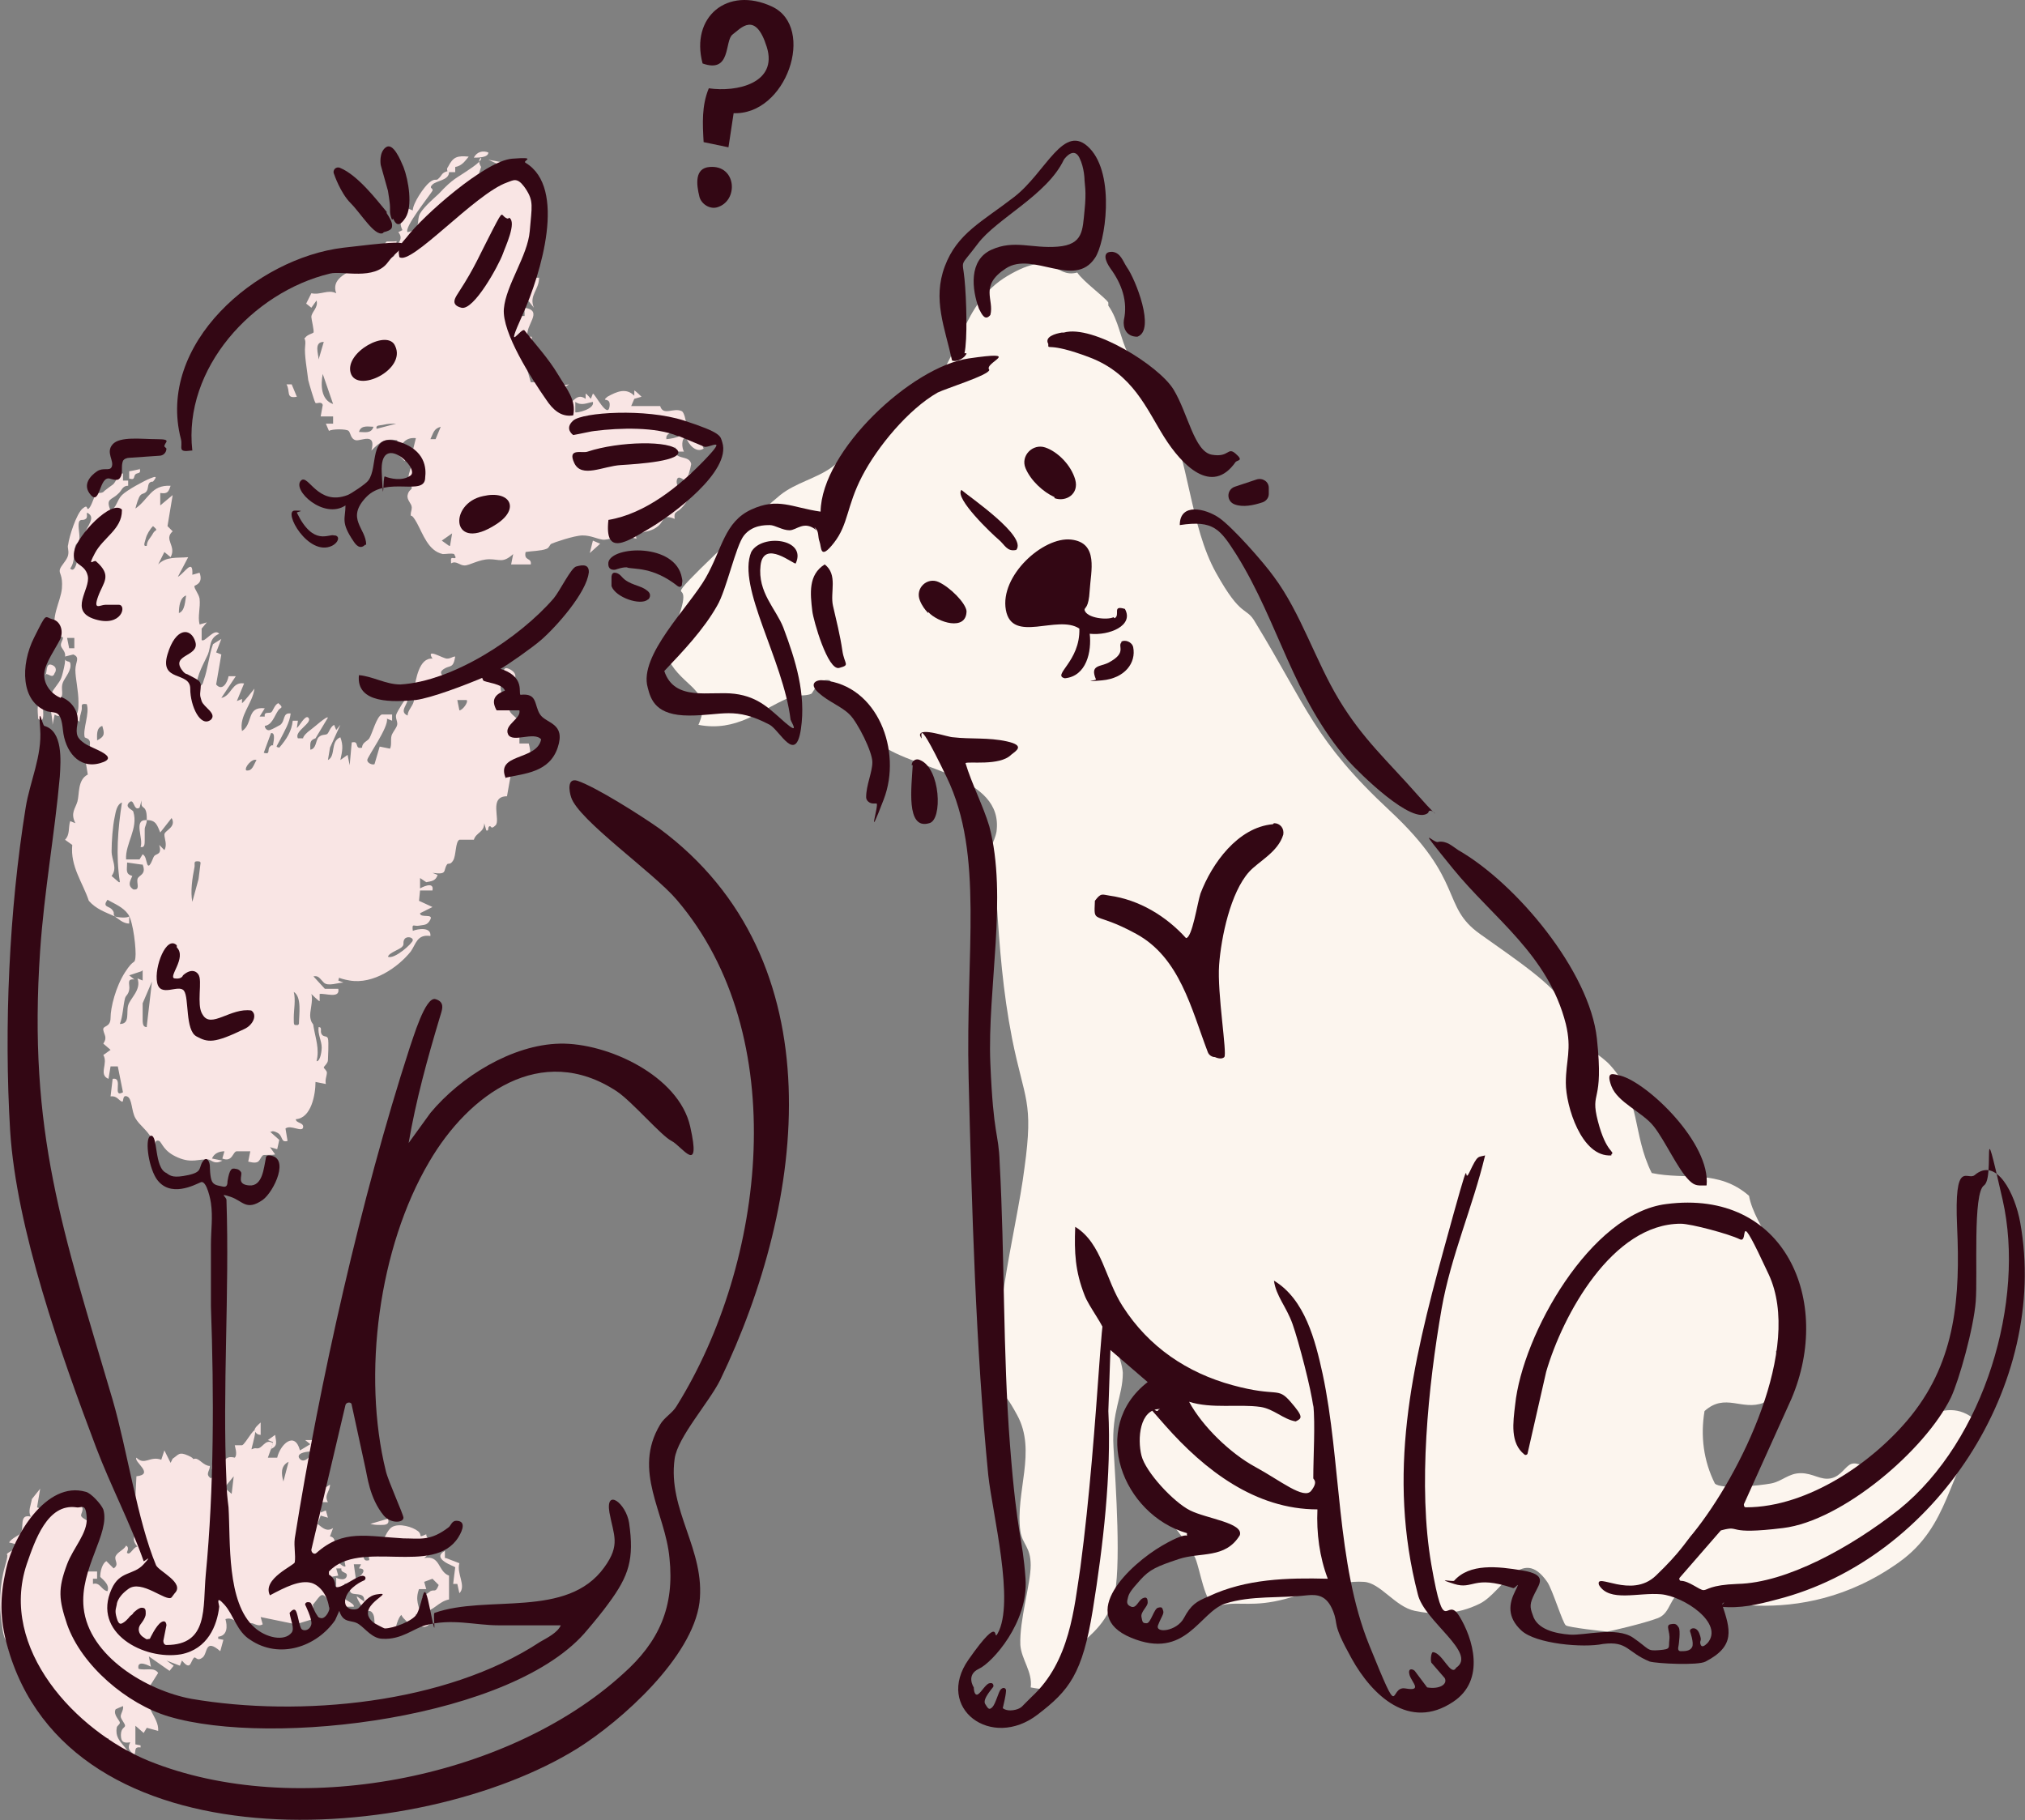 <svg width="4676" height="4203" viewBox="0 0 4676 4203" fill="none" xmlns="http://www.w3.org/2000/svg">
<rect x="0" y="0" width="4676" height="4203" fill="#808080" stroke="none"/>
<g clip-path="url(#clip0_1029_284)">
<path d="M2559.27 705.852C2583.17 739.314 2587.95 784.726 2604.68 815.797C2630.97 863.6 2671.6 904.232 2690.72 947.254C2745.7 1061.98 2748.09 1214.95 2807.84 1322.5C2867.59 1430.06 2877.15 1398.98 2898.66 1437.23C3018.17 1633.22 3034.9 1709.7 3209.38 1872.23C3383.86 2034.75 3326.49 2092.12 3417.32 2156.65C3508.14 2221.18 3587.02 2273.77 3615.7 2323.96C3644.38 2374.15 3627.65 2376.54 3644.38 2398.05C3661.11 2419.56 3696.96 2436.29 3718.47 2460.19C3790.18 2539.07 3768.66 2617.94 3814.08 2708.77C3892.95 2725.5 3967.04 2699.21 4038.75 2761.35C4050.7 2830.66 4139.13 2931.05 4151.08 2990.8C4163.03 3050.55 4143.91 3019.48 4143.91 3033.82C4148.69 3103.14 4174.98 3079.23 4100.89 3119.87C4108.06 3167.67 4105.67 3201.13 4072.21 3239.37C4022.02 3258.49 3983.77 3215.47 3935.97 3258.49C3926.41 3315.86 3933.58 3373.22 3959.87 3425.8C3974.21 3440.14 4062.65 3430.58 4088.94 3425.8C4115.23 3421.02 4129.57 3401.9 4158.25 3401.9C4186.93 3401.9 4203.66 3418.63 4227.57 3413.85C4251.47 3409.07 4261.03 3385.17 4275.37 3380.39C4289.71 3375.61 4306.44 3389.95 4318.39 3387.56C4330.34 3385.17 4339.9 3356.49 4354.24 3344.54C4418.77 3287.17 4502.43 3208.3 4576.52 3294.34C4497.65 3401.9 4502.43 3523.8 4385.31 3607.45C4268.2 3691.1 4151.08 3710.22 4057.87 3707.83C3964.65 3705.44 3916.85 3669.59 3885.78 3676.76C3854.71 3683.93 3859.49 3724.56 3828.42 3736.52C3797.34 3748.47 3716.08 3767.59 3711.3 3767.59C3706.52 3767.59 3620.48 3758.03 3615.7 3753.25C3608.53 3748.47 3584.63 3669.59 3572.67 3652.86C3512.92 3566.82 3469.9 3676.76 3417.32 3703.05C3364.73 3729.34 3312.15 3729.35 3266.74 3719.78C3221.33 3710.22 3187.87 3655.25 3149.62 3652.86C3085.09 3648.08 3006.22 3686.32 2941.69 3698.27C2877.15 3710.22 2850.86 3695.88 2807.84 3710.22C2781.55 3703.05 2771.99 3626.57 2760.04 3597.89C2719.4 3514.23 2614.24 3440.14 2609.46 3330.2L2664.43 3179.62C2652.48 3167.67 2592.73 3021.87 2573.61 3048.16C2561.66 3091.18 2590.34 3134.21 2592.73 3170.06C2592.73 3225.03 2566.44 3258.49 2571.22 3342.15C2576 3425.8 2590.34 3626.57 2571.22 3693.49C2552.1 3760.42 2497.12 3789.1 2485.17 3808.22C2454.1 3860.8 2494.73 3918.16 2380.01 3896.65C2384.79 3860.8 2358.5 3832.12 2356.11 3798.66C2353.72 3741.3 2380.01 3657.64 2380.01 3614.62C2380.01 3571.6 2360.89 3566.82 2356.11 3535.75C2344.16 3444.92 2394.35 3351.71 2348.94 3268.05C2303.52 3184.4 2322.65 3251.32 2315.48 3232.2C2277.23 3086.4 2346.55 2849.78 2365.67 2696.82C2387.18 2541.46 2365.67 2541.46 2336.99 2398.05C2315.48 2288.11 2308.3 2187.72 2301.13 2080.17C2293.96 1972.61 2274.84 2037.15 2277.23 2001.29C2279.62 1965.44 2296.35 1946.32 2301.13 1920.03C2317.87 1790.96 2114.71 1779.01 2033.44 1719.26C1952.18 1659.51 1954.57 1623.66 1916.33 1571.07C1890.04 1563.9 1878.08 1599.75 1873.3 1602.14C1856.57 1609.32 1837.45 1602.14 1820.72 1611.71C1753.8 1640.39 1701.22 1690.58 1612.78 1673.85C1646.24 1597.36 1586.49 1590.19 1550.64 1535.22C1514.79 1480.25 1555.42 1463.52 1572.15 1408.55C1588.88 1353.57 1562.59 1375.08 1576.93 1355.96C1600.83 1324.89 1765.75 1171.92 1801.6 1143.24C1837.45 1114.56 1885.26 1105 1921.11 1078.71C1956.96 1052.42 1988.03 992.666 2019.1 971.155C2050.17 949.644 2102.76 942.473 2138.61 906.622C2219.87 827.748 2217.48 701.072 2327.43 636.539C2437.37 572.006 2432.59 643.709 2487.56 629.369C2501.9 650.88 2552.1 686.732 2559.27 698.682V705.852Z" fill="#FCF5EE"/>
<path d="M298.345 2116.05V2132.78C284.004 2132.78 272.053 2120.83 264.883 2116.05C269.663 2118.44 293.564 2120.83 298.345 2116.05Z" fill="#F9E5E4"/>
<path d="M264.866 2116.03C243.355 2106.47 221.844 2099.3 205.113 2080.18C190.772 2037.15 162.091 2001.3 166.871 1951.11L150.14 1939.16C162.091 1927.21 157.311 1910.48 162.091 1896.14L174.041 1900.92C162.091 1877.02 174.042 1867.46 178.822 1850.72C183.602 1833.99 178.822 1800.53 202.723 1788.58L195.553 1745.56L207.503 1750.34V1719.27C209.893 1704.93 197.943 1704.93 195.553 1702.54C190.772 1683.42 207.503 1647.57 200.333 1626.05C183.602 1623.66 190.772 1630.83 188.382 1640.39C185.992 1649.96 183.602 1657.13 183.602 1666.69L171.651 1657.13C181.212 1647.57 181.212 1635.61 181.212 1621.27C181.212 1594.98 174.041 1566.3 174.041 1547.18C174.041 1528.06 185.992 1518.5 169.261 1511.33L150.14 1516.11C152.53 1504.16 140.58 1496.99 140.58 1489.82C140.58 1482.65 145.36 1477.87 145.36 1473.09C145.36 1468.31 135.8 1473.09 131.02 1463.53C114.289 1427.67 140.58 1389.43 142.97 1358.36C145.36 1327.29 135.8 1324.9 138.19 1315.34C140.58 1305.78 154.921 1293.83 157.311 1281.88C159.701 1269.93 154.921 1265.15 157.311 1257.98C159.701 1238.86 176.432 1186.27 190.772 1174.32C205.113 1162.37 197.943 1179.1 205.113 1174.32C212.283 1167.15 217.063 1145.64 221.844 1140.86C226.624 1136.08 236.184 1140.86 240.965 1133.69C252.915 1124.13 250.525 1126.52 260.086 1119.35C269.646 1112.18 269.646 1095.45 283.987 1093.06V1109.79H295.937V1121.74C281.597 1121.74 281.597 1133.69 272.036 1140.86C257.695 1155.2 243.355 1150.42 255.305 1179.1C269.646 1171.93 269.646 1155.2 281.596 1143.25C293.547 1131.3 334.179 1109.79 346.13 1105.01C358.08 1100.23 365.25 1097.84 353.3 1112.18C338.959 1112.18 343.74 1126.52 338.959 1133.69C334.179 1140.86 329.399 1138.47 324.619 1143.25C319.838 1148.03 315.058 1164.76 312.668 1174.32C343.739 1152.81 348.52 1119.35 393.932 1121.74C389.152 1136.08 386.762 1140.86 370.031 1138.47V1167.15L398.712 1143.25L386.762 1214.95L398.712 1226.91C377.201 1246.03 408.273 1260.37 393.932 1286.66L379.591 1274.71L365.25 1303.39C384.371 1284.27 408.273 1289.05 434.564 1286.66L410.663 1332.07C425.003 1324.9 446.514 1286.66 444.124 1327.29L460.855 1322.51C470.415 1348.8 448.904 1351.19 448.904 1353.58C448.904 1360.75 458.465 1370.31 460.855 1382.26C463.245 1403.77 456.075 1422.89 460.855 1442.02L477.586 1437.24L465.635 1451.58V1477.87C472.806 1485.04 494.317 1449.19 506.267 1463.53C482.366 1473.09 487.146 1494.6 479.976 1511.33C472.806 1528.06 453.685 1559.13 453.685 1585.42C465.635 1585.42 468.025 1580.64 470.416 1571.08C479.976 1544.79 482.366 1513.72 491.926 1487.43L511.047 1475.48L499.097 1506.55L511.047 1511.33L499.097 1580.64C513.438 1597.37 525.388 1575.86 527.778 1561.52H544.509L511.047 1611.71C534.949 1606.93 534.949 1573.47 563.63 1578.25L546.899 1618.88L558.85 1614.1V1623.66C561.24 1623.66 587.531 1590.2 587.531 1590.2C582.751 1626.05 551.679 1652.35 558.85 1688.2C585.141 1671.47 568.41 1630.83 611.432 1635.61L599.482 1654.74H611.432C609.042 1642.78 620.993 1647.57 625.773 1645.17C630.553 1642.78 632.943 1628.44 642.504 1623.66C656.844 1635.61 647.284 1633.22 642.504 1640.39C632.943 1654.74 628.163 1673.86 611.432 1676.25C611.432 1681.03 616.212 1688.2 623.383 1685.81C630.553 1683.42 642.504 1676.25 647.284 1673.86C659.234 1664.3 652.064 1645.18 671.185 1647.57C668.795 1669.08 656.844 1688.2 647.284 1707.32C637.723 1726.44 635.333 1724.05 644.894 1726.44C661.625 1707.32 673.575 1688.2 675.965 1664.3H687.916L685.526 1681.03C690.306 1678.64 704.646 1649.96 711.817 1657.13C723.767 1669.08 678.355 1688.2 687.916 1704.93H699.866C699.866 1700.15 709.427 1690.59 716.597 1685.81C723.768 1681.03 754.839 1652.35 757.229 1657.13L728.548 1704.93C714.207 1709.71 716.597 1716.88 716.597 1731.22C730.938 1728.83 728.548 1709.71 735.718 1702.54C742.888 1695.37 750.059 1697.76 754.839 1695.37C759.619 1692.98 762.009 1678.64 771.57 1673.86L776.35 1685.81L785.91 1673.86L762.009 1726.44L757.229 1755.12C776.35 1745.56 762.009 1712.1 785.91 1702.54C793.081 1721.66 790.691 1733.61 785.91 1755.12L802.641 1743.17L807.421 1767.07L812.202 1714.49C831.323 1709.71 816.982 1731.22 836.103 1726.44C836.103 1714.49 848.053 1712.1 852.834 1704.93C860.004 1692.98 869.564 1654.74 881.515 1649.96H905.416C905.416 1647.57 905.416 1664.3 905.416 1664.3L893.465 1659.52C898.246 1678.64 848.054 1747.95 848.054 1755.12C848.054 1762.29 860.004 1767.07 864.784 1764.68L876.735 1724.05L900.636 1728.83C905.416 1719.27 900.636 1704.93 905.416 1695.37C910.196 1685.81 917.367 1678.64 917.367 1671.47C917.367 1664.3 912.586 1657.13 914.976 1649.96C917.366 1642.79 938.878 1606.93 941.268 1611.71C943.658 1626.05 919.757 1642.78 941.268 1652.35C941.268 1640.39 953.218 1630.83 955.609 1618.88C957.999 1606.93 955.609 1602.15 955.609 1594.98C960.389 1568.69 967.559 1518.5 998.63 1520.89C981.899 1494.6 1022.53 1520.89 1032.09 1520.89C1041.65 1520.89 1044.04 1516.11 1051.21 1516.11C1046.43 1544.79 1039.26 1535.23 1024.92 1544.79C1010.58 1554.35 1024.92 1559.13 1020.14 1561.52C1015.36 1563.91 998.631 1561.52 991.46 1578.25C984.29 1594.98 1010.58 1580.64 1010.58 1592.59V1580.64C1012.97 1580.64 1029.7 1592.59 1029.7 1592.59L1024.92 1571.08C1036.87 1571.08 1041.65 1551.96 1044.04 1551.96C1051.21 1551.96 1065.55 1559.13 1077.5 1559.13C1094.23 1559.13 1099.02 1540.01 1122.92 1551.96C1146.82 1563.91 1122.92 1566.3 1137.26 1559.13V1568.69C1144.43 1563.91 1156.38 1563.91 1161.16 1561.52C1165.94 1559.13 1156.38 1532.84 1180.28 1547.18C1204.18 1561.52 1177.89 1587.81 1170.72 1561.52C1158.77 1571.08 1153.99 1575.86 1156.38 1592.59C1158.77 1609.32 1170.72 1604.54 1175.5 1609.32C1180.28 1614.1 1194.62 1635.61 1175.5 1633.22C1173.11 1652.35 1204.18 1657.13 1208.96 1685.81H1199.4C1199.4 1688.2 1199.4 1716.88 1199.4 1716.88H1220.91C1225.69 1733.61 1228.08 1755.12 1211.35 1769.46L1185.06 1757.51L1170.72 1838.77C1127.7 1838.77 1156.38 1893.75 1144.43 1905.7C1132.48 1917.65 1134.87 1905.7 1130.09 1908.09C1125.31 1910.48 1130.09 1920.04 1122.92 1917.65L1118.14 1900.92C1118.14 1922.43 1099.02 1922.43 1094.23 1939.16H1060.77C1051.21 1943.94 1053.6 1975.01 1046.43 1986.96C1039.26 1998.91 1034.48 1991.74 1032.09 1996.52C1022.53 2010.86 1034.48 2020.42 998.63 2015.64L1010.58 2020.42C1005.8 2034.76 996.24 2034.76 984.29 2037.15L969.949 2027.59V2051.49C969.949 2051.49 1003.41 2032.37 998.63 2056.27H969.949L967.559 2080.18L998.63 2094.52L969.949 2108.86C969.949 2120.81 1001.02 2108.86 993.85 2123.2C986.68 2137.54 979.51 2135.15 967.559 2137.54C955.609 2139.93 950.828 2130.37 953.218 2149.49C965.169 2144.71 996.24 2139.93 993.85 2161.44C962.779 2156.66 960.389 2180.56 948.438 2197.29C919.757 2233.14 862.394 2273.77 807.421 2264.21C752.449 2254.65 790.691 2242.7 781.13 2264.21L793.081 2268.99C781.13 2268.99 757.229 2278.55 747.668 2268.99C738.108 2259.43 735.718 2252.26 723.767 2254.65L750.059 2283.34H781.13C785.911 2307.24 750.059 2292.9 738.108 2295.29V2312.02C735.718 2312.02 718.987 2295.29 718.987 2295.29C723.767 2312.02 714.207 2335.92 716.597 2350.26C718.987 2364.6 723.767 2362.21 723.767 2369.38C728.548 2398.06 738.108 2421.96 730.938 2450.64C740.498 2450.64 742.888 2424.35 742.888 2419.57C742.888 2402.84 733.328 2388.5 735.718 2371.77C745.278 2371.77 738.108 2381.33 742.888 2388.5C747.669 2395.67 754.839 2390.89 757.229 2398.06C759.619 2405.23 757.229 2445.86 757.229 2448.25C757.229 2455.42 747.668 2462.59 747.668 2464.98C747.668 2467.37 754.839 2472.15 754.839 2476.93C754.839 2484.1 750.059 2493.67 752.449 2503.23L728.548 2498.45C728.548 2527.13 718.987 2582.1 683.135 2584.49C683.135 2594.05 702.256 2591.66 699.866 2603.61C697.476 2615.56 671.185 2596.44 659.234 2606L664.015 2634.68C647.284 2639.46 654.454 2622.73 640.113 2615.56C625.773 2608.39 628.163 2615.56 623.383 2613.17L644.894 2632.29L640.113 2653.8L623.383 2649.02L635.333 2665.75C628.163 2668.14 609.042 2665.75 606.652 2668.14C597.092 2677.7 601.872 2689.65 573.191 2682.48L577.971 2658.58C568.41 2658.58 556.46 2658.58 546.899 2658.58C537.339 2658.58 537.339 2684.87 513.438 2675.31L518.218 2658.58C506.267 2658.58 494.317 2663.36 489.537 2675.31L513.438 2680.09C496.707 2689.65 489.536 2680.09 482.366 2677.7C458.465 2675.31 444.124 2687.26 410.663 2672.92C377.201 2658.58 374.811 2639.46 367.641 2634.68C353.3 2629.9 362.86 2649.02 353.3 2646.63C353.3 2641.85 353.3 2634.68 350.91 2629.9C338.959 2608.39 322.228 2598.83 312.668 2582.1C303.108 2565.37 305.498 2536.69 293.547 2531.91C281.596 2527.13 286.377 2546.25 281.596 2543.86C274.426 2541.47 269.646 2529.52 255.305 2531.91L260.086 2491.28C286.377 2486.49 257.695 2536.69 283.987 2522.35L272.036 2462.59H255.305L250.525 2491.28C226.624 2481.71 250.525 2455.42 238.575 2436.3L255.305 2424.35L238.575 2410.01C248.135 2395.67 240.965 2390.89 238.575 2378.94C236.185 2366.99 255.305 2374.16 255.305 2350.26C255.305 2326.36 267.256 2278.55 288.767 2245.09C310.278 2211.63 310.278 2228.36 312.668 2211.63C315.058 2194.9 307.888 2127.98 295.937 2111.25C283.987 2094.52 264.866 2087.35 248.135 2077.79C236.184 2094.52 250.525 2092.13 257.695 2099.3C264.866 2106.47 262.476 2111.25 262.476 2111.25L264.866 2116.03ZM205.113 1212.56C209.893 1203 214.673 1193.44 205.113 1186.27C195.552 1179.1 205.113 1193.44 197.943 1198.22C190.772 1203 188.382 1198.22 183.602 1203C178.822 1210.17 183.602 1229.3 183.602 1241.25C183.602 1253.2 176.431 1253.2 174.041 1260.37C169.261 1277.1 174.041 1296.22 162.091 1312.95C176.432 1327.29 181.212 1277.1 181.212 1272.32C188.382 1250.81 195.552 1229.3 205.113 1212.56ZM338.959 1260.37C338.959 1248.42 348.52 1241.25 353.3 1231.69C358.08 1222.13 367.641 1226.91 353.3 1214.95C346.13 1222.12 338.959 1234.08 336.569 1243.64C334.179 1253.2 329.399 1262.76 338.959 1260.37ZM413.053 1415.72C427.393 1410.94 427.394 1387.04 429.784 1375.09C415.443 1379.87 413.053 1401.38 413.053 1415.72ZM171.651 1473.09H154.921L159.701 1496.99H171.651V1473.09ZM1079.89 1616.49H1055.99L1060.77 1640.39C1067.94 1640.39 1082.28 1621.27 1077.5 1616.49H1079.89ZM224.234 1709.71C243.355 1700.15 240.965 1692.98 236.184 1676.25C221.844 1681.03 224.234 1697.76 224.234 1709.71ZM630.553 1719.27C630.553 1716.88 637.724 1690.59 625.773 1692.98L609.042 1738.39C625.773 1743.17 616.212 1731.22 623.383 1724.05C630.553 1716.88 630.553 1724.05 630.553 1721.66V1719.27ZM592.311 1755.12C582.751 1750.34 563.63 1771.85 568.41 1779.02C582.751 1781.41 585.141 1767.07 592.311 1755.12ZM338.959 1893.75C338.959 1884.19 338.959 1869.85 331.789 1865.07C324.619 1860.29 327.009 1855.5 327.009 1848.33L322.229 1865.07C307.888 1874.63 310.278 1841.16 298.328 1853.11C286.377 1865.07 307.888 1869.85 307.888 1874.63C319.838 1912.87 288.767 1948.72 291.157 1984.57H322.229L329.399 1972.62C336.569 1977.4 336.569 1984.57 338.959 1991.74C343.74 2013.25 353.3 1979.79 355.69 1977.4C360.47 1970.23 374.811 1975.01 367.641 1951.11L379.591 1963.06C386.762 1951.11 379.591 1936.77 379.591 1927.21C379.591 1917.65 408.273 1910.48 396.322 1888.97L370.031 1922.43C362.861 1905.7 360.47 1893.75 338.959 1893.75C338.959 1903.31 334.179 1908.09 334.179 1915.26C334.179 1922.43 334.179 1929.6 334.179 1939.16C334.179 1948.72 334.179 1958.28 324.619 1955.89C331.789 1936.77 307.888 1893.75 336.569 1893.75H338.959ZM276.816 2037.15C267.256 1975.01 272.036 1915.26 281.596 1853.11C269.646 1857.9 267.256 1874.63 264.866 1886.58C260.086 1908.09 257.695 1943.94 257.695 1965.45C257.695 1986.96 272.036 2003.69 257.695 2022.81L274.426 2037.15H276.816ZM327.009 1996.52L293.547 1991.74C293.547 2008.47 288.767 2018.03 305.498 2022.81C300.717 2034.76 293.547 2044.32 307.888 2053.88C324.619 2056.27 315.058 2039.54 317.448 2029.98C319.838 2020.42 338.959 2020.42 329.399 1996.52H327.009ZM460.855 1989.35C444.124 1986.96 451.294 1994.13 448.904 2003.69C444.124 2027.59 439.344 2058.66 444.124 2082.57L458.465 2029.98L463.245 1991.74L460.855 1989.35ZM895.856 2209.24C910.196 2216.41 953.218 2178.17 953.218 2171C953.218 2163.83 938.878 2161.44 934.097 2168.61C929.317 2175.78 934.097 2180.56 929.317 2185.34C924.537 2192.51 898.246 2199.68 895.856 2209.24ZM327.009 2242.7L298.328 2252.26L310.278 2261.82C291.157 2259.43 300.718 2273.77 298.328 2285.73C295.937 2297.68 291.157 2297.68 288.767 2304.85C283.987 2323.97 283.987 2345.48 276.816 2364.6C300.717 2364.6 291.157 2338.31 295.937 2321.58C300.718 2304.85 327.009 2285.73 317.448 2259.43L329.399 2264.21V2240.31L327.009 2242.7ZM338.959 2369.38L350.91 2266.6L329.399 2316.8C329.399 2328.75 329.399 2343.09 329.399 2355.04C329.399 2366.99 331.789 2371.77 338.959 2371.77V2369.38ZM690.306 2364.6C690.306 2343.09 697.476 2302.46 678.355 2290.51C683.136 2309.63 678.355 2331.14 678.355 2350.26C678.355 2369.38 678.355 2366.99 687.916 2366.99L690.306 2364.6Z" fill="#F9E5E4"/>
<path d="M1034.46 397.529C1034.46 397.529 1029.68 390.359 1034.46 385.579C1046.41 361.678 1055.97 359.288 1082.26 361.678C1072.7 373.628 1065.53 383.189 1051.19 385.579V397.529C1048.8 397.529 1041.63 397.529 1036.85 397.529C1036.85 416.65 1008.17 416.65 998.61 426.211C989.05 435.771 1001 433.381 998.61 440.552C991.44 452.502 931.687 526.596 941.247 536.156C974.709 528.986 960.368 509.865 969.929 493.134C979.489 476.403 1008.17 452.502 1012.95 447.722C1048.8 409.48 1051.19 414.26 1091.82 385.579C1132.46 356.898 1094.21 359.288 1110.95 385.579L1106.17 399.92H1194.6C1204.16 430.991 1211.33 435.771 1244.79 440.552C1235.23 457.282 1232.84 464.453 1240.01 483.574C1208.94 495.524 1242.4 500.304 1249.57 512.255C1256.74 524.205 1249.57 521.816 1249.57 526.596H1261.52C1261.52 528.986 1244.79 540.936 1244.79 540.936L1256.74 567.228L1240.01 562.447C1242.4 576.788 1237.62 583.958 1251.96 588.738L1244.79 607.859L1232.84 603.079V619.81L1244.79 622.2H1228.06C1228.06 624.59 1228.06 641.321 1228.06 641.321H1244.79C1244.79 670.002 1220.89 681.953 1232.84 710.634L1213.72 686.733C1196.99 698.684 1199.38 713.025 1194.6 729.755H1211.33C1211.33 732.145 1211.33 710.634 1211.33 710.634C1256.74 717.805 1211.33 751.266 1218.5 777.558H1228.06V787.118L1204.16 806.239L1225.67 882.722H1244.79C1244.79 880.332 1230.45 858.821 1230.45 858.821C1263.91 863.602 1278.25 897.063 1314.11 887.503L1285.42 906.624C1299.76 911.404 1302.15 918.574 1302.15 932.915C1323.67 937.695 1328.45 904.234 1352.35 920.964V909.014C1354.74 909.014 1364.3 920.964 1364.3 920.964L1369.08 909.014C1373.86 909.014 1402.54 966.376 1407.32 940.085C1412.1 913.794 1385.81 930.524 1402.54 916.184C1424.05 904.233 1445.56 894.673 1464.68 913.794V901.843C1467.07 901.843 1481.41 916.184 1481.41 916.184L1464.68 920.964L1457.51 937.695H1524.43C1531.61 961.596 1555.51 940.085 1574.63 949.646C1579.41 952.036 1584.19 971.157 1584.19 978.327C1572.24 978.327 1562.68 985.497 1550.73 985.497C1555.51 1004.62 1536.39 997.448 1538.78 1014.18C1560.29 1011.79 1586.58 1007.01 1584.19 980.717C1586.58 980.717 1593.75 985.497 1600.92 980.717L1624.82 1035.69C1608.09 1047.64 1588.97 1026.13 1584.19 1009.4C1572.24 1011.79 1574.63 1035.69 1579.41 1042.86H1562.68L1557.9 1030.91C1553.12 1066.76 1591.36 1047.64 1596.14 1071.54C1593.75 1085.88 1588.97 1095.44 1586.58 1112.17C1581.8 1112.17 1565.07 1093.05 1562.68 1109.78C1560.29 1126.51 1581.8 1133.68 1545.95 1150.41L1560.29 1164.76C1577.02 1164.76 1562.68 1145.63 1572.24 1136.07C1581.8 1126.51 1581.8 1140.85 1586.58 1112.17C1588.97 1112.17 1593.75 1112.17 1598.53 1112.17C1598.53 1133.68 1591.36 1152.81 1577.02 1169.54C1562.68 1186.27 1555.51 1179.1 1557.9 1198.22C1529.22 1186.27 1534 1203 1519.65 1214.95C1505.31 1226.9 1490.97 1226.9 1476.63 1231.68C1462.29 1236.46 1471.85 1243.63 1469.46 1243.63C1462.29 1243.63 1452.73 1236.46 1440.78 1236.46C1424.05 1236.46 1404.93 1248.41 1390.59 1246.02C1376.25 1243.63 1364.3 1236.46 1345.18 1236.46C1326.06 1236.46 1278.25 1253.19 1273.47 1255.58C1268.69 1257.97 1268.69 1265.14 1261.52 1267.53C1249.57 1272.31 1228.06 1272.31 1213.72 1274.7C1208.94 1296.21 1228.06 1286.65 1225.67 1303.38H1180.26L1185.04 1279.48C1161.14 1300.99 1153.97 1291.43 1130.07 1291.43C1106.17 1291.43 1084.65 1305.77 1072.7 1305.77C1060.75 1305.77 1053.58 1293.82 1041.63 1300.99C1041.63 1291.43 1039.24 1286.65 1048.8 1289.04C1055.97 1289.04 1048.8 1281.87 1048.8 1279.48C1041.63 1277.09 1032.07 1279.48 1022.51 1279.48C989.05 1272.31 977.099 1234.07 962.758 1207.78C948.418 1181.49 948.418 1195.83 948.418 1188.66C948.418 1181.49 950.808 1179.1 950.808 1171.93C950.808 1162.37 938.857 1155.2 941.247 1143.24C943.638 1131.29 950.808 1131.29 950.808 1126.51C950.808 1119.34 941.248 1109.78 943.638 1097.83C946.028 1085.88 955.588 1064.37 953.198 1047.64L934.077 1064.37L919.737 1050.03C929.297 1038.08 938.857 1038.08 953.198 1040.47L960.368 1011.79C936.467 1009.4 929.297 1023.74 917.346 1040.47V1016.57C888.665 1011.79 879.105 1018.96 857.594 1040.47C869.544 997.448 833.692 1018.96 821.742 1016.57C809.791 1014.18 809.791 999.838 805.011 995.058C800.231 990.277 766.769 990.277 759.599 995.058L752.429 978.327H769.159V961.596H740.478L745.258 935.305C742.868 925.744 730.918 932.915 728.528 930.525C726.138 928.135 714.187 887.503 711.797 877.942C709.406 856.431 702.236 818.189 704.626 799.068C707.017 779.948 699.846 782.338 704.626 779.947C709.407 772.777 721.357 770.387 723.747 767.997C726.137 765.607 718.967 736.925 718.967 732.145C718.967 720.195 735.698 710.634 730.918 693.904L718.967 710.634L707.016 701.074L718.967 677.173C740.478 681.953 757.209 667.612 776.33 677.173C764.379 643.711 800.231 631.76 821.742 617.42C843.253 603.079 838.473 598.299 845.643 593.519C852.813 588.738 876.714 600.689 874.324 579.178L879.104 595.909C922.126 595.909 907.786 591.129 912.566 567.228C891.055 560.057 898.225 593.519 879.104 569.617C886.275 569.617 891.055 557.667 893.445 557.667C895.835 557.667 900.616 557.667 907.786 557.667C919.737 557.667 914.956 552.887 914.956 567.228C914.956 564.837 934.077 552.887 919.737 536.156L929.297 531.376C914.956 502.695 943.638 502.694 941.247 481.183L953.198 485.964C953.198 469.233 979.489 430.991 991.44 421.431C1003.39 411.87 1005.78 416.65 1010.56 414.26C1024.9 402.31 1015.34 397.53 1046.41 392.749L1034.46 397.529ZM747.648 789.508C723.747 789.508 735.698 818.189 735.698 830.14L747.648 789.508ZM769.159 932.915L745.258 863.601C740.478 887.503 740.478 923.354 769.159 932.915ZM1369.08 928.134C1354.74 930.524 1342.79 937.695 1328.45 928.134V952.036C1330.84 954.426 1373.86 944.865 1369.08 928.134ZM914.956 978.327C905.396 978.327 895.835 978.327 886.275 980.717C876.714 983.107 867.154 980.717 869.544 990.277L914.956 978.327ZM862.374 985.497C850.423 985.497 833.692 980.717 828.912 997.448C840.863 997.448 857.593 1002.23 862.374 985.497ZM1005.78 1014.18L1017.73 985.497C1001 990.278 1001 999.838 993.83 1014.18H1005.78ZM1039.24 1260.36L1044.02 1231.68L1020.12 1248.41L1036.85 1260.36H1039.24Z" fill="#F9E5E4"/>
<path d="M64.071 3882.31C35.39 3858.41 54.511 3860.8 44.95 3848.85C35.39 3836.9 35.39 3846.46 33 3841.68C30.61 3836.9 16.269 3803.44 18.659 3801.05L30.61 3793.88C9.098 3801.05 6.709 3767.59 4.318 3750.85C-2.852 3710.22 -0.462 3657.64 11.489 3617.01C23.439 3576.38 11.489 3595.5 16.269 3588.33C21.049 3581.16 61.681 3569.21 21.049 3562.04C25.829 3552.48 44.95 3545.31 47.34 3540.52C56.901 3528.57 42.56 3495.11 71.242 3502.28C64.071 3490.33 71.242 3475.99 73.632 3461.65L92.752 3437.75L85.582 3480.77L97.533 3485.55L102.313 3507.06V3473.6C114.263 3471.21 107.093 3483.16 114.263 3485.55C138.165 3490.33 123.824 3473.6 128.604 3468.82C133.384 3464.04 142.945 3468.82 147.725 3461.65C152.505 3487.94 181.187 3468.82 188.357 3478.38C195.527 3487.94 183.577 3497.5 188.357 3502.28C193.137 3509.45 209.868 3509.45 209.868 3533.35L197.917 3538.13L209.868 3562.04H193.137C193.137 3564.43 205.088 3573.99 205.088 3573.99L200.308 3628.96H224.209V3645.69H214.648V3657.64C231.379 3652.86 233.769 3671.98 248.11 3674.37C255.28 3657.64 231.379 3643.3 231.379 3640.91C231.379 3628.96 236.159 3609.84 245.72 3605.06L262.451 3621.79C276.791 3612.23 262.451 3602.67 267.231 3593.11C272.011 3583.55 286.352 3578.77 291.132 3569.21C300.692 3573.99 291.132 3585.94 293.522 3585.94C300.692 3593.11 307.863 3571.6 317.423 3571.6C298.302 3550.09 317.423 3542.91 322.203 3519.01L310.253 3507.06L315.033 3409.07C358.055 3404.29 307.863 3375.61 315.033 3366.05C334.154 3385.17 346.104 3361.27 372.396 3370.83L379.566 3349.32L393.907 3378L398.687 3368.44C413.028 3358.88 413.028 3351.71 434.539 3361.27C456.05 3370.83 439.319 3370.83 439.319 3370.83C439.319 3370.83 446.489 3368.44 451.269 3368.44C460.83 3368.44 470.39 3385.17 484.731 3385.17C484.731 3397.12 472.78 3404.29 487.121 3413.85L501.462 3399.51L489.511 3392.34C489.511 3368.44 496.682 3346.93 511.022 3378H515.802C522.973 3358.88 539.704 3366.05 542.094 3366.05C549.264 3358.88 542.094 3339.76 542.094 3337.37C542.094 3337.37 551.654 3337.37 558.824 3337.37C565.995 3337.37 597.066 3275.22 587.506 3318.24C577.945 3361.27 577.945 3342.15 592.286 3344.54C606.627 3346.93 611.407 3320.63 630.528 3332.58L618.577 3366.05H640.088C647.258 3334.97 680.72 3303.9 692.671 3349.32L716.572 3334.98L704.621 3325.41H726.132C723.742 3342.15 742.863 3351.71 742.863 3361.27C742.863 3385.17 735.693 3411.46 721.352 3428.19C740.473 3435.36 742.863 3442.53 761.984 3428.19C761.984 3444.92 747.643 3452.09 757.204 3468.82H740.473V3492.72L752.424 3487.94L757.204 3504.67L740.473 3499.89L733.303 3519.01C745.253 3528.57 754.814 3538.13 769.154 3528.57L761.984 3547.7C783.495 3552.48 761.984 3578.77 788.275 3578.77C814.567 3578.77 800.226 3566.82 802.616 3569.21V3585.94C805.006 3588.33 828.907 3585.94 833.687 3588.33C843.248 3593.11 836.078 3607.45 852.808 3602.67L848.028 3569.21L852.808 3581.16L867.149 3585.94C876.709 3585.94 888.66 3535.74 905.391 3526.18C922.122 3516.62 953.193 3526.18 965.144 3535.74C977.094 3545.3 962.754 3552.47 984.265 3542.91C984.265 3554.87 998.605 3557.26 1001 3559.65C1008.17 3569.21 986.655 3593.11 979.484 3597.89C1017.73 3590.72 1010.56 3628.96 1036.85 3638.52V3693.49C1012.95 3698.27 1001 3719.78 979.484 3722.17L974.704 3691.1C974.704 3686.32 989.045 3679.15 993.825 3674.37C1003.39 3669.59 1005.78 3679.15 1012.95 3660.03L998.605 3645.69L979.484 3652.86L984.265 3669.59H967.534C957.973 3695.88 967.534 3707.83 972.314 3731.73L960.363 3726.95V3743.68L979.484 3750.85V3743.68C981.875 3743.68 993.825 3748.46 993.825 3748.46C972.314 3772.37 960.363 3734.12 941.242 3758.02C946.023 3743.68 931.682 3741.29 926.902 3729.34C922.121 3731.73 914.951 3750.85 914.951 3755.64C914.951 3760.42 926.902 3765.2 924.512 3774.76C914.951 3762.81 871.929 3762.81 867.149 3755.64C862.369 3748.46 867.149 3734.12 859.979 3724.56C852.808 3715 848.028 3724.56 843.248 3719.78C838.468 3715 821.737 3688.71 824.127 3686.32L840.858 3698.27C843.248 3676.76 821.737 3683.93 812.177 3679.15C802.616 3674.37 812.176 3652.86 795.445 3657.64L790.665 3674.37H800.226C800.226 3679.15 793.055 3686.32 795.445 3691.1C797.836 3695.88 819.347 3703.05 816.957 3710.22H783.495L788.275 3693.49L761.984 3700.66C745.253 3676.76 742.863 3679.15 728.523 3698.27C714.182 3717.39 721.352 3698.27 721.352 3700.66C721.352 3703.05 728.522 3719.78 714.182 3724.56L738.083 3734.12L683.11 3750.85L601.847 3734.12L606.627 3750.85C594.676 3758.02 585.116 3746.07 577.945 3748.46C570.775 3750.85 563.605 3755.64 558.824 3755.64C554.044 3755.64 539.703 3731.73 520.583 3738.9C525.363 3755.63 525.363 3777.15 503.852 3779.54V3784.32L515.802 3786.71L508.632 3813C472.78 3781.93 479.951 3817.78 468 3827.34C456.05 3836.9 453.659 3827.34 448.879 3827.34C439.319 3834.51 441.709 3860.8 420.198 3834.51L415.418 3846.46L384.346 3834.51L401.077 3846.46L391.517 3858.41L343.714 3824.95L348.495 3848.85C348.495 3848.85 315.033 3829.73 319.813 3853.63C336.544 3858.41 355.665 3848.85 365.225 3863.19L336.544 3908.6L353.275 3913.38C326.983 3942.06 367.615 3963.57 365.225 3997.04L338.934 3989.87L331.764 4001.82L312.643 3985.09V4028.11L324.593 4030.5V4035.28C307.863 4032.89 315.033 4044.84 310.253 4052.01C298.302 4042.45 293.522 4037.67 300.692 4023.33C286.352 4025.72 279.181 4023.33 279.181 4006.6C279.181 3989.87 288.742 3989.87 288.742 3985.09C288.742 3980.31 281.572 3973.14 279.181 3965.96C276.791 3958.79 286.352 3949.23 283.962 3939.67L267.231 3946.84C260.06 3958.79 276.791 3973.14 276.791 3977.92C276.791 3982.7 269.621 3985.09 269.621 3989.87C262.45 4028.11 310.253 4035.28 295.912 4071.13C274.401 4059.18 248.11 4037.67 250.5 4013.77L238.55 4018.55C243.33 4049.62 209.868 4018.55 200.308 4008.99C193.137 4032.89 178.797 4016.16 181.187 3997.04L154.896 4004.21L142.945 3987.48L128.604 3992.26C123.824 3987.48 138.165 3942.06 111.874 3946.84L107.093 3958.79C107.093 3934.89 95.143 3925.33 85.582 3908.6C76.022 3891.87 76.022 3879.92 66.461 3872.75H78.412C83.192 3827.34 52.12 3829.73 66.461 3872.75L64.071 3882.31ZM718.962 3351.71C711.792 3351.71 685.5 3354.1 690.281 3366.05C699.841 3382.78 718.962 3363.66 718.962 3351.71ZM654.429 3421.02L666.38 3375.61C647.259 3385.17 649.649 3404.29 654.429 3421.02ZM534.923 3449.7L539.703 3409.07L518.193 3435.36L534.923 3449.7ZM793.056 3593.11C759.594 3593.11 793.056 3621.79 797.836 3617.01L793.056 3593.11ZM833.687 3612.23H816.957L821.737 3645.69C833.687 3640.91 850.418 3621.79 828.907 3621.79L833.687 3612.23ZM788.275 3621.79H776.325L781.105 3638.52L752.424 3643.3L764.374 3667.2H776.325C776.325 3664.81 776.325 3643.3 776.325 3643.3C776.325 3643.3 795.446 3652.86 800.226 3640.91C805.006 3628.96 785.885 3633.74 788.275 3621.79Z" fill="#F9E5E4"/>
<path d="M162.034 1530.44C166.814 1547.17 150.083 1563.9 145.303 1575.85C140.523 1587.8 145.303 1597.36 142.913 1606.92C140.523 1616.48 126.182 1628.44 142.913 1647.56C138.133 1654.73 133.352 1654.73 126.182 1649.95L121.402 1673.85C121.402 1647.56 107.061 1616.48 123.792 1592.58C140.523 1568.68 140.523 1573.46 147.693 1542.39C154.864 1511.32 142.913 1525.66 159.644 1528.05L162.034 1530.44Z" fill="#F9E5E4"/>
<path d="M1029.71 3597.89L1060.78 3609.84C1053.61 3633.74 1077.51 3662.42 1060.78 3679.15L1056 3657.64H1046.44C1046.44 3655.25 1051.22 3619.4 1051.22 3619.4C1051.22 3617.01 993.855 3600.28 1027.32 3581.16V3597.89H1029.71Z" fill="#F9E5E4"/>
<path d="M104.667 1611.69C97.496 1623.64 99.887 1635.6 99.887 1649.94C99.887 1664.28 95.106 1666.67 87.936 1659.5C87.936 1642.77 80.766 1614.08 104.667 1614.08V1611.69Z" fill="#F9E5E4"/>
<path d="M895.855 3507.07C900.635 3521.41 888.684 3521.42 879.124 3521.42C869.563 3521.42 864.783 3521.41 855.223 3519.02L895.855 3507.07Z" fill="#F9E5E4"/>
<path d="M104.668 1559.1C109.448 1554.32 104.668 1530.42 119.009 1535.2C133.349 1539.98 128.569 1551.93 126.179 1554.32C121.399 1568.67 111.838 1554.32 104.668 1556.71V1559.1Z" fill="#F9E5E4"/>
<path d="M673.531 887.521L685.481 916.202C659.19 920.982 671.141 904.251 661.58 887.521H673.531Z" fill="#F9E5E4"/>
<path d="M1385.81 1255.59L1361.91 1277.1L1369.08 1248.42L1385.81 1255.59Z" fill="#F9E5E4"/>
<path d="M322.2 1081.11C326.98 1095.45 317.42 1090.67 312.639 1095.45C307.859 1100.23 312.64 1109.79 298.299 1105.01V1088.28C300.689 1088.28 322.2 1083.5 322.2 1083.5V1081.11Z" fill="#F9E5E4"/>
<path d="M1620.07 1093.06L1610.51 1095.45L1608.12 1109.79L1591.39 1095.45L1617.68 1081.11L1620.07 1093.06Z" fill="#F9E5E4"/>
<path d="M604.27 3313.46C594.709 3313.46 592.319 3311.06 587.539 3303.89C587.539 3296.72 597.1 3289.55 601.88 3284.77V3313.46H604.27Z" fill="#F9E5E4"/>
<path d="M625.709 3346.95L630.49 3330.21L618.539 3325.43L635.27 3313.48C637.66 3330.22 642.44 3339.78 623.319 3346.95H625.709Z" fill="#F9E5E4"/>
<path d="M1127.69 352.12C1127.69 364.071 1103.79 364.071 1094.22 364.071C1101.39 349.73 1115.74 347.34 1127.69 352.12Z" fill="#F9E5E4"/>
<path d="M1230.45 426.228C1213.72 426.228 1201.77 397.546 1216.11 397.546C1230.45 397.546 1235.23 421.447 1230.45 426.228Z" fill="#F9E5E4"/>
<path d="M1165.89 376.006L1163.5 385.566L1127.65 368.835L1165.89 376.006Z" fill="#F9E5E4"/>
<path d="M867.167 3564.42H843.266V3552.47L857.606 3547.69C864.777 3552.47 867.167 3557.25 867.167 3564.42Z" fill="#F9E5E4"/>
<path d="M396.255 3688.71C384.305 3700.66 326.942 3645.69 295.871 3669.59C269.579 3688.71 269.579 3705.44 269.579 3705.44C267.189 3717.39 264.799 3719.78 269.579 3736.51C274.359 3753.24 279.14 3750.85 286.31 3746.07C293.481 3741.29 300.651 3731.73 300.651 3731.73C300.651 3731.73 307.821 3726.95 307.821 3724.56C307.821 3724.56 319.772 3712.61 326.942 3712.61C336.503 3712.61 336.502 3717.39 336.502 3726.95C336.502 3736.51 324.552 3750.85 324.552 3750.85C317.382 3760.41 319.772 3772.37 329.332 3779.54L336.502 3784.32C338.893 3786.71 343.673 3784.32 346.063 3784.32C346.063 3784.32 360.404 3753.24 372.354 3746.07C384.305 3738.9 384.305 3753.24 384.305 3753.24L377.134 3789.1C377.134 3793.88 379.524 3798.66 384.305 3798.66C482.299 3798.66 467.959 3712.61 475.129 3636.13C494.25 3437.75 494.25 3220.25 487.08 3017.09C487.08 2971.68 487.08 2926.27 487.08 2873.68C487.08 2840.22 491.86 2811.54 487.08 2778.08C487.08 2775.69 477.519 2723.11 463.178 2730.28C451.228 2735.06 391.475 2768.52 360.404 2720.72C341.283 2689.64 334.112 2625.11 348.453 2622.72C365.184 2620.33 355.623 2696.81 384.305 2708.77C393.865 2715.94 401.036 2720.72 434.497 2713.55C467.959 2706.38 458.398 2696.81 467.959 2682.47C477.519 2668.13 484.689 2682.47 484.689 2694.42C484.689 2694.42 484.69 2718.33 489.47 2727.89C494.25 2737.45 503.811 2737.45 513.371 2739.84C522.931 2742.23 525.322 2737.45 525.322 2727.89C530.102 2699.2 534.882 2696.81 544.442 2699.2C544.442 2699.2 551.612 2699.2 556.393 2706.38C561.173 2713.55 544.442 2735.06 575.514 2737.45C606.585 2739.84 608.975 2696.81 613.756 2675.3C613.756 2670.52 616.146 2668.13 620.926 2668.13C671.118 2670.52 632.876 2751.79 606.585 2770.91C568.343 2797.2 561.173 2773.3 532.492 2763.74C503.81 2754.18 522.931 2763.74 522.931 2770.91C530.102 2986.02 513.371 3205.91 522.931 3421.02C522.931 3440.14 525.321 3461.65 527.711 3480.77C532.492 3559.65 522.931 3700.66 587.464 3758.02C613.755 3781.93 656.778 3791.49 673.508 3769.98C680.679 3760.41 671.118 3741.29 668.728 3724.56C668.728 3724.56 675.899 3715 680.679 3717.39C687.849 3719.78 690.239 3758.02 697.41 3762.8C704.58 3767.59 716.53 3762.8 718.92 3750.85C721.311 3738.9 704.58 3705.44 704.58 3705.44C704.58 3700.66 709.36 3698.27 716.531 3700.66C721.311 3703.05 728.481 3734.12 740.432 3736.51C749.992 3738.9 757.162 3724.56 757.162 3724.56C759.552 3719.78 761.942 3715 759.552 3710.22C754.772 3679.15 735.651 3660.03 718.92 3655.25C692.629 3648.08 659.168 3664.81 623.316 3683.93C604.195 3645.69 680.679 3614.62 680.679 3607.45C683.069 3590.72 678.289 3571.6 680.679 3552.48C738.042 3191.57 833.646 2766.13 945.981 2419.56C953.151 2400.44 981.833 2300.06 1005.73 2307.23C1029.64 2314.4 1020.07 2333.52 1015.29 2350.25C986.613 2445.85 960.322 2541.46 943.591 2639.45L993.783 2570.14C1063.1 2486.48 1182.6 2412.39 1292.55 2410C1402.49 2407.61 1567.41 2484.09 1593.7 2601.21C1619.99 2718.33 1574.58 2646.62 1550.68 2634.67C1526.78 2622.72 1459.86 2543.85 1424 2519.95C1249.53 2405.22 1082.22 2527.12 991.393 2682.47C874.278 2880.85 836.036 3174.84 891.008 3397.12C895.789 3418.63 931.641 3497.5 931.641 3504.67C931.641 3516.62 902.959 3519.01 886.228 3499.89C852.767 3459.26 847.986 3406.68 843.206 3387.56L812.135 3244.15C812.135 3236.98 800.184 3236.98 797.794 3244.15L718.92 3578.77C718.92 3585.94 726.091 3590.72 730.871 3585.94C793.014 3530.96 845.597 3547.7 931.641 3552.48C969.882 3552.48 993.783 3559.65 1036.81 3526.18C1041.59 3521.4 1043.98 3511.84 1053.54 3511.84C1075.05 3511.84 1070.27 3530.96 1058.32 3550.09C1000.95 3640.91 831.256 3552.47 759.552 3628.96C759.552 3628.96 759.552 3633.74 759.552 3636.13C759.552 3636.13 773.893 3643.3 773.893 3660.03C773.893 3676.76 812.135 3648.08 828.866 3640.91C845.596 3633.74 847.987 3648.08 838.426 3650.47C838.426 3650.47 804.965 3664.81 797.794 3691.1C790.624 3719.78 824.086 3719.78 828.866 3712.61C840.816 3700.66 850.377 3683.93 871.888 3681.54C917.3 3674.37 812.135 3710.22 864.717 3748.46C864.717 3748.46 886.228 3760.41 888.619 3760.41C907.739 3760.41 953.151 3743.68 962.712 3726.95C979.443 3693.49 977.053 3636.13 993.783 3719.78C1010.51 3803.44 998.564 3726.95 1003.34 3724.56C1125.24 3681.54 1309.28 3738.9 1395.32 3619.4C1433.56 3566.82 1416.83 3545.31 1407.27 3492.72C1397.71 3435.36 1445.51 3471.21 1452.68 3516.62C1464.64 3600.28 1452.68 3638.52 1404.88 3703.05C1392.93 3719.78 1371.42 3746.07 1357.08 3762.8C1189.77 3968.35 628.096 4035.28 389.085 3963.57C293.48 3934.89 188.316 3846.46 154.854 3750.85C135.733 3693.49 133.343 3669.59 154.854 3612.23C169.195 3573.99 202.656 3540.52 200.266 3504.67C197.876 3468.82 188.316 3483.16 176.365 3480.77C109.442 3471.21 80.76 3557.26 61.639 3612.23C-2.894 3805.83 173.975 3997.04 343.673 4066.35C680.679 4202.59 1170.65 4109.37 1438.34 3865.58C1522 3791.49 1557.85 3710.22 1545.9 3597.89C1536.34 3492.72 1459.86 3397.12 1524.39 3289.56C1533.95 3272.83 1553.07 3263.27 1562.63 3246.54C1768.18 2916.7 1830.32 2390.88 1562.63 2077.78C1510.05 2015.63 1335.57 1893.74 1318.84 1841.15C1314.06 1826.81 1309.28 1795.74 1333.18 1802.91C1376.2 1817.25 1481.37 1884.18 1522 1912.86C1933.1 2216.4 1861.39 2775.69 1663.01 3186.79C1636.72 3239.37 1565.02 3318.24 1557.85 3368.44C1541.12 3487.94 1629.55 3578.77 1615.21 3700.66C1598.48 3827.34 1435.95 3973.13 1333.18 4037.67C967.492 4264.73 157.244 4317.31 16.227 3798.66C-0.503 3736.51 -0.503 3688.71 13.837 3624.18C30.568 3547.7 107.052 3418.63 197.876 3444.92C209.826 3447.31 233.728 3473.6 238.508 3485.55C255.239 3540.52 183.535 3621.79 193.096 3712.61C205.046 3824.95 338.893 3903.82 441.668 3922.94C692.629 3965.96 1029.64 3934.89 1247.14 3791.49C1263.87 3781.93 1287.77 3769.98 1294.94 3753.24C1247.14 3753.24 1199.33 3753.24 1151.53 3753.24C1096.56 3753.24 1043.98 3736.51 981.833 3753.24C955.542 3760.42 926.86 3786.71 883.838 3784.32C859.937 3784.32 843.206 3760.41 828.866 3750.85C812.135 3738.9 793.014 3750.85 783.453 3719.78L773.893 3741.29C730.871 3803.44 644.827 3832.12 577.904 3786.71C546.832 3767.59 539.662 3729.34 518.151 3705.44C496.64 3681.54 506.201 3705.44 506.201 3710.22C501.42 3753.24 479.909 3808.22 417.766 3820.17C331.722 3834.51 212.216 3769.98 257.629 3669.59C276.75 3626.57 307.821 3638.52 331.722 3612.23C355.623 3585.94 331.722 3607.45 331.722 3605.06C300.651 3516.62 255.239 3430.58 221.777 3342.15C140.513 3127.03 37.739 2837.83 23.398 2610.77C9.057 2371.76 21.008 2101.68 59.25 1865.06C68.81 1805.3 97.491 1745.55 92.711 1683.41C87.931 1621.26 97.491 1673.85 102.271 1676.24C145.293 1688.19 140.513 1755.11 138.123 1793.35C126.172 1927.2 102.271 2056.26 92.711 2194.89C64.03 2615.55 145.293 2842.61 260.019 3232.2C293.48 3346.93 317.382 3511.84 360.404 3614.62C367.574 3628.96 427.327 3655.25 403.426 3679.15L396.255 3688.71Z" fill="#330714"/>
<path d="M3032.56 3248.9C3027.78 3208.27 2999.09 3098.32 2984.75 3057.69C2970.41 3017.06 2946.51 2993.16 2941.73 2957.31C3013.43 3000.33 3037.34 3095.93 3054.07 3172.42C3097.09 3373.19 3085.14 3609.81 3161.62 3798.63C3238.1 3987.44 3204.64 3891.84 3245.28 3899.01C3285.91 3906.18 3259.62 3884.67 3254.84 3867.94C3250.06 3851.21 3262.01 3853.6 3266.79 3858.38L3295.47 3896.62C3324.15 3901.4 3343.27 3889.45 3336.1 3875.11L3305.03 3839.26C3302.64 3832.09 3305.03 3812.97 3309.81 3815.36C3331.32 3817.75 3350.44 3872.72 3362.39 3851.21C3412.58 3817.75 3288.3 3743.65 3273.96 3681.51C3202.25 3404.26 3259.62 3155.68 3333.71 2885.6C3407.8 2615.52 3374.34 2746.98 3393.46 2706.34C3412.58 2665.71 3412.58 2672.88 3429.31 2668.1C3400.63 2787.61 3350.44 2899.94 3328.93 3021.84C3297.86 3201.1 3273.96 3432.94 3305.03 3612.2C3336.1 3791.46 3338.49 3681.51 3369.56 3731.7C3400.63 3781.9 3431.7 3879.89 3355.22 3930.08C3254.84 3997 3168.79 3915.74 3120.99 3829.7C3073.19 3743.65 3092.31 3755.6 3077.97 3719.75C3063.63 3683.9 3042.12 3681.51 3018.21 3683.9C2956.07 3691.07 2889.15 3683.9 2829.4 3703.02C2769.64 3722.14 2738.57 3834.48 2611.9 3781.89C2485.22 3729.31 2609.51 3612.2 2683.6 3569.17C2757.69 3526.15 2738.57 3559.61 2740.96 3540.49C2592.77 3497.47 2513.9 3296.7 2650.14 3191.54L2564.09 3117.44L2559.31 3258.46C2566.48 3404.26 2547.36 3569.17 2523.46 3717.36C2499.56 3865.55 2468.49 3903.79 2396.79 3958.76C2289.23 4042.42 2157.77 3944.42 2236.65 3832.09C2315.52 3719.75 2291.62 3793.85 2303.57 3772.33C2344.2 3700.63 2291.62 3495.08 2282.06 3406.65C2253.38 3117.44 2243.82 2782.83 2236.65 2488.84C2229.48 2194.86 2272.5 1974.97 2186.46 1795.71C2100.41 1616.45 2138.65 1733.57 2124.31 1697.72C2124.31 1678.6 2188.85 1702.5 2200.8 1702.5C2241.43 1707.28 2282.06 1702.5 2325.08 1712.06C2368.1 1721.62 2346.59 1733.57 2334.64 1743.13C2308.35 1769.42 2234.26 1757.47 2229.48 1762.25C2243.82 1810.05 2270.11 1860.24 2284.45 1908.05C2327.47 2070.57 2279.67 2283.29 2286.84 2455.38C2294.01 2627.47 2305.96 2613.13 2308.35 2684.83C2320.3 2902.33 2315.52 3122.22 2332.25 3337.33C2348.98 3552.44 2360.93 3545.27 2368.1 3645.66C2375.27 3746.04 2291.62 3839.26 2260.55 3853.6C2229.48 3867.94 2248.6 3896.62 2248.6 3896.62C2248.6 3896.62 2248.6 3913.35 2255.77 3913.35C2262.94 3913.35 2274.89 3889.45 2284.45 3887.06C2294.01 3884.67 2294.01 3891.84 2294.01 3894.23C2294.01 3896.62 2267.72 3922.91 2274.89 3934.86C2282.06 3946.81 2284.45 3949.2 2291.62 3942.03C2298.79 3934.86 2305.96 3906.18 2310.74 3901.4C2315.52 3896.62 2320.3 3896.62 2322.69 3901.4C2325.08 3906.18 2315.52 3944.42 2315.52 3944.42C2315.52 3944.42 2322.69 3951.59 2339.42 3949.2C2356.15 3946.81 2360.93 3939.64 2363.32 3937.25C2370.49 3930.08 2377.66 3922.91 2382.44 3918.13C2470.88 3836.87 2480.44 3712.58 2494.78 3619.37C2516.29 3456.84 2528.24 3291.92 2540.19 3127C2552.14 2962.09 2552.14 3098.32 2552.14 3081.59C2552.14 3064.86 2513.9 3017.06 2504.34 2990.77C2482.83 2935.8 2480.44 2892.77 2482.83 2833.02C2544.97 2871.26 2552.14 2954.92 2592.77 3017.06C2652.53 3110.27 2740.96 3170.03 2846.13 3198.71C2951.29 3227.39 2948.9 3201.1 2979.97 3236.95C3011.04 3272.8 3006.26 3275.19 2991.92 3282.36C2963.24 3277.58 2941.73 3253.68 2910.66 3248.9C2860.47 3241.73 2798.32 3253.68 2745.74 3236.95C2776.81 3294.31 2841.35 3356.45 2898.71 3387.53C2956.07 3418.6 3011.04 3464.01 3027.77 3442.5C3044.51 3420.99 3032.56 3416.21 3032.56 3413.82C3032.56 3361.23 3037.34 3291.92 3032.56 3241.73V3248.9ZM2678.82 3253.68C2631.02 3253.68 2626.24 3322.99 2635.8 3361.24C2645.36 3399.48 2709.89 3468.79 2748.13 3487.91C2786.37 3507.03 2872.42 3516.59 2862.86 3545.27C2829.4 3600.25 2772.03 3583.52 2721.84 3600.25C2671.65 3616.98 2654.92 3624.15 2633.41 3648.05C2611.9 3671.95 2607.12 3679.12 2604.73 3688.68C2602.34 3698.24 2599.94 3705.41 2611.9 3710.19C2623.85 3714.97 2628.63 3695.85 2638.19 3691.07C2647.75 3686.29 2650.14 3691.07 2650.14 3700.63C2650.14 3710.19 2633.41 3722.14 2635.8 3734.09C2638.19 3746.04 2638.19 3748.43 2647.75 3748.43C2657.31 3748.43 2664.48 3714.97 2674.04 3712.58C2683.6 3710.19 2683.6 3712.58 2685.99 3719.75C2688.38 3726.92 2681.21 3734.09 2674.04 3753.21C2666.87 3772.33 2717.06 3767.55 2733.79 3736.48C2750.52 3705.41 2762.47 3698.24 2791.15 3686.29C2877.2 3645.66 2972.8 3643.27 3066.02 3645.66C3046.9 3595.47 3039.73 3540.49 3042.12 3485.52C2898.71 3485.52 2781.59 3394.7 2690.77 3291.92C2599.95 3189.15 2674.04 3272.8 2674.04 3256.07L2678.82 3253.68Z" fill="#330714"/>
<path d="M3981.46 3700.63C3979.07 3700.63 3976.68 3703.02 3976.68 3705.41C3995.8 3762.77 4007.75 3801.01 3938.44 3836.86C3921.71 3846.42 3826.11 3841.64 3809.37 3836.86C3756.79 3815.35 3759.18 3789.06 3701.82 3796.23C3656.41 3805.79 3546.46 3796.23 3513 3765.16C3479.54 3734.09 3484.32 3703.02 3498.66 3674.34C3513 3645.65 3498.66 3669.56 3493.88 3667.17C3400.67 3636.09 3403.06 3671.95 3357.64 3657.6C3312.23 3643.26 3352.86 3652.82 3357.64 3650.43C3393.5 3609.8 3458.03 3616.97 3515.39 3626.53C3572.75 3636.09 3556.02 3655.21 3544.07 3679.12C3532.12 3703.02 3532.12 3710.19 3539.29 3729.31C3548.85 3762.77 3591.87 3772.33 3625.34 3774.72C3658.8 3777.11 3732.89 3755.6 3771.13 3781.89C3809.37 3808.18 3802.2 3812.96 3830.89 3810.57C3859.57 3808.18 3852.4 3805.79 3854.79 3786.67C3857.18 3767.55 3845.23 3753.21 3857.18 3750.82C3869.13 3748.43 3871.52 3750.82 3876.3 3757.99C3881.08 3765.16 3876.3 3798.62 3876.3 3798.62C3876.3 3801.01 3871.52 3812.96 3881.08 3812.96C3890.64 3812.96 3902.59 3812.96 3907.37 3803.4C3912.15 3793.84 3902.59 3767.55 3902.59 3767.55C3900.2 3760.38 3916.93 3753.21 3924.1 3772.33C3931.27 3791.45 3924.1 3786.67 3926.49 3796.23C3928.88 3805.79 3936.05 3801.01 3943.22 3793.84C3981.46 3748.43 3888.25 3686.29 3835.67 3681.51C3783.08 3676.73 3716.16 3700.63 3692.26 3660C3682.7 3628.92 3766.35 3693.46 3823.72 3638.48C3881.08 3583.51 3893.03 3559.61 3909.76 3540.49C4019.7 3404.25 4163.11 3112.66 4084.24 2942.96C4005.36 2773.26 4041.22 2873.65 4017.31 2861.7C3993.41 2849.75 3904.98 2825.85 3881.08 2825.85C3723.33 2825.85 3608.61 3036.18 3570.36 3167.63L3527.34 3356.45C3527.34 3358.84 3522.56 3361.23 3520.17 3358.84C3486.71 3332.55 3493.88 3284.75 3498.66 3244.11C3515.39 3081.59 3673.14 2801.94 3847.62 2780.43C4122.48 2744.58 4232.42 3005.1 4136.82 3229.77L4026.88 3473.57C4026.88 3475.96 4026.87 3480.74 4031.65 3480.74C4175.06 3480.74 4328.03 3375.57 4414.07 3268.02C4516.85 3138.95 4526.41 2993.15 4519.24 2833.02C4512.07 2672.88 4543.14 2727.85 4559.87 2713.51C4610.06 2670.49 4653.08 2756.53 4665.03 2823.46C4731.96 3196.31 4469.05 3600.24 4103.36 3693.46C4057.95 3705.41 4019.7 3714.97 3971.9 3710.19L3981.46 3700.63ZM4581.38 2737.41C4555.09 2754.14 4567.04 2942.96 4562.26 3005.1C4557.48 3067.25 4524.02 3186.75 4504.9 3227.38C4445.14 3349.28 4253.94 3511.81 4117.7 3528.54C3981.46 3545.27 4022.09 3521.37 3976.68 3533.32C3931.27 3545.27 3976.68 3533.32 3974.29 3533.32L3878.69 3643.26C3876.3 3645.65 3878.69 3650.43 3881.08 3650.43C3900.2 3650.43 3924.1 3671.95 3933.66 3671.95C3943.22 3671.95 3948 3659.99 4012.53 3657.6C4124.87 3655.21 4273.06 3573.95 4385.39 3485.52C4583.77 3325.38 4676.99 3002.71 4624.4 2770.87C4571.82 2539.03 4607.67 2718.29 4581.38 2737.41Z" fill="#330714"/>
<path d="M1885.28 1224.51C1856.6 1200.61 1839.87 1224.51 1823.14 1224.51C1806.41 1224.51 1789.68 1212.56 1777.73 1212.56C1765.77 1212.56 1737.09 1212.56 1717.97 1236.46C1698.85 1260.36 1677.34 1363.13 1655.83 1398.99C1624.76 1453.96 1576.96 1504.15 1533.93 1549.56C1557.83 1621.27 1639.1 1594.98 1696.46 1602.15C1753.82 1609.32 1780.12 1640.39 1813.58 1669.07C1847.04 1697.75 1827.92 1669.07 1825.53 1661.9C1808.8 1523.27 1701.24 1355.96 1734.7 1274.7C1758.6 1231.68 1863.77 1243.63 1837.48 1300.99C1835.09 1305.77 1763.38 1243.63 1756.21 1305.77C1749.04 1367.91 1792.07 1406.16 1808.8 1449.18C1837.48 1525.66 1861.38 1602.15 1849.43 1683.41C1837.48 1764.67 1801.63 1688.19 1777.73 1673.85C1696.46 1630.83 1667.78 1652.34 1591.3 1652.34C1514.81 1652.34 1502.86 1616.49 1495.69 1587.81C1474.18 1513.71 1591.3 1401.38 1629.54 1334.45C1667.78 1267.53 1672.56 1205.39 1734.7 1176.71C1796.85 1148.02 1827.92 1171.93 1894.84 1181.49C1897.23 1040.47 2105.17 846.87 2236.63 827.749C2368.08 808.628 2270.09 837.31 2284.43 854.041C2284.43 865.991 2184.04 897.063 2164.92 906.623C2098 944.865 2026.3 1030.91 1990.45 1100.22C1954.59 1169.54 1959.37 1210.17 1925.91 1253.19C1892.45 1296.21 1897.23 1262.75 1892.45 1250.8C1887.67 1238.85 1892.45 1226.9 1880.5 1217.34L1885.28 1224.51Z" fill="#330714"/>
<path d="M2231.89 815.79C2229.5 825.35 2210.38 837.3 2198.43 832.52C2181.69 756.037 2153.01 691.504 2181.69 615.02C2210.38 538.537 2267.74 512.245 2341.83 454.883C2415.93 397.52 2456.56 280.404 2516.31 342.547C2576.06 404.69 2552.16 562.438 2528.26 595.899C2480.46 667.603 2384.85 579.168 2322.71 619.8C2260.57 660.432 2296.42 691.504 2286.86 727.355C2274.91 741.696 2267.74 727.355 2260.57 713.015C2243.84 667.602 2236.67 600.679 2289.25 576.778C2341.83 552.877 2382.46 574.388 2442.22 569.608C2501.97 564.828 2499.58 531.366 2504.36 485.954C2509.14 440.542 2504.36 423.811 2504.36 416.641C2504.36 416.641 2504.36 387.96 2492.41 364.058C2480.46 340.157 2461.34 361.668 2456.56 368.839C2418.32 450.102 2301.2 505.075 2258.18 562.438C2215.16 619.801 2222.33 595.899 2227.11 643.702C2231.89 691.504 2234.28 784.718 2227.11 815.79H2231.89Z" fill="#330714"/>
<path d="M2941.77 1900.89C2956.11 1900.89 2965.67 1912.84 2963.28 1927.18C2951.33 1967.81 2905.92 1989.32 2884.4 2013.22C2841.38 2061.02 2819.87 2163.8 2815.09 2228.33C2810.31 2292.86 2834.21 2433.88 2827.04 2441.05C2819.87 2448.22 2805.53 2441.05 2805.53 2441.05C2798.36 2441.05 2791.19 2436.27 2788.8 2429.1C2750.56 2328.72 2724.27 2211.6 2623.88 2156.63C2523.5 2101.66 2525.89 2137.51 2528.28 2080.14C2542.62 2061.02 2545.01 2065.8 2561.74 2068.19C2631.05 2077.75 2693.2 2116 2738.61 2166.19C2752.95 2166.19 2764.9 2084.92 2772.07 2063.41C2798.36 1994.1 2858.11 1910.45 2939.38 1903.28L2941.77 1900.89Z" fill="#330714"/>
<path d="M1323.65 959.195C1294.97 963.976 1275.85 944.855 1261.5 923.344C1228.04 875.541 1158.73 767.986 1163.51 713.014C1168.29 658.041 1218.48 591.118 1223.26 533.755C1228.04 476.393 1232.82 464.442 1213.7 435.761C1194.58 407.079 1185.02 416.64 1170.68 421.42C1096.59 447.711 948.4 615.019 922.109 593.508C917.328 569.607 926.889 562.437 938.839 548.096C977.081 497.904 1120.49 371.228 1182.63 366.447C1244.77 361.667 1204.14 371.228 1213.7 376.008C1309.31 433.371 1249.55 631.75 1206.53 727.354C1163.51 822.959 1204.14 753.646 1211.31 763.206C1237.6 796.668 1266.28 827.739 1287.8 863.591C1309.31 899.443 1330.82 923.344 1323.65 959.195Z" fill="#330714"/>
<path d="M3297.89 1876.99C3262.04 1908.06 3137.75 1783.78 3113.85 1757.49C2984.79 1609.3 2953.71 1439.6 2855.72 1281.85C2817.48 1222.1 2803.14 1200.59 2724.26 1212.54C2724.26 1159.96 2784.02 1174.3 2815.09 1195.81C2846.16 1217.32 2917.86 1298.58 2941.76 1332.05C3003.91 1415.7 3037.37 1525.65 3092.34 1616.47C3147.31 1707.29 3204.68 1757.49 3273.99 1836.36C3343.3 1915.23 3302.67 1855.48 3297.89 1876.99Z" fill="#330714"/>
<path d="M3720.87 2668.11C3651.56 2672.89 3615.7 2553.38 3615.7 2500.8C3615.7 2448.22 3630.04 2424.32 3615.7 2364.56C3575.07 2204.43 3448.4 2120.77 3355.18 2006.05C3261.97 1891.32 3312.16 1951.07 3321.72 1943.9C3340.84 1941.51 3352.79 1953.46 3367.13 1963.02C3500.98 2039.51 3670.68 2242.67 3687.41 2398.02C3704.14 2553.38 3670.68 2515.14 3689.8 2589.23C3708.92 2663.33 3730.43 2658.55 3720.87 2665.72V2668.11Z" fill="#330714"/>
<path d="M1694.07 261.274L1682.12 340.147L1624.76 328.197C1622.37 285.175 1619.98 244.543 1636.71 203.911C1701.24 213.472 1796.85 191.961 1770.55 108.307C1744.26 24.653 1710.8 65.284 1691.68 79.625C1672.56 93.966 1689.29 170.449 1622.37 146.548C1593.69 38.993 1679.73 -32.71 1782.51 15.092C1885.28 62.894 1815.97 268.444 1691.68 261.274H1694.07Z" fill="#330714"/>
<path d="M2573.65 1427.66C2587.99 1420.49 2566.48 1396.59 2597.55 1406.15C2619.06 1444.39 2561.7 1468.29 2516.29 1463.51C2521.07 1504.14 2509.12 1561.51 2458.92 1566.29C2427.85 1559.12 2494.78 1528.04 2492.39 1451.56C2442.19 1418.1 2337.03 1487.41 2322.69 1408.54C2308.35 1329.66 2408.73 1238.84 2473.27 1246.01C2537.8 1253.18 2518.68 1320.1 2516.29 1363.13C2513.9 1406.15 2504.34 1401.37 2504.34 1408.54C2509.12 1427.66 2556.92 1432.44 2571.26 1425.27L2573.65 1427.66Z" fill="#330714"/>
<path d="M1373.85 995.058C1369.07 995.058 1338 1002.23 1323.66 1004.62C1323.66 1004.62 1302.15 990.278 1323.66 971.157C1345.17 952.036 1490.97 942.475 1579.4 971.157C1667.84 999.838 1663.06 1007.01 1667.84 1021.35C1689.35 1088.27 1553.11 1188.66 1500.53 1219.73C1447.95 1250.8 1395.37 1286.65 1404.93 1200.61C1490.97 1186.27 1569.84 1121.73 1627.21 1061.98C1684.57 1002.23 1634.38 1038.08 1624.82 1030.91L1567.45 1007.01C1567.45 1007.01 1567.45 1007.01 1565.06 1007.01C1514.87 985.498 1431.22 987.888 1373.85 995.058Z" fill="#330714"/>
<path d="M441.715 1040.44C408.254 1045.22 422.594 1033.27 417.814 1014.15C360.451 794.256 592.292 595.877 793.062 571.975C993.831 548.074 926.908 562.415 895.837 605.437C864.765 648.459 790.672 624.558 761.99 631.728C582.732 674.75 422.594 851.619 444.105 1040.44H441.715Z" fill="#330714"/>
<path d="M2456.48 767.98C2523.4 748.859 2676.37 844.463 2709.83 899.436C2743.3 954.409 2757.64 1042.84 2798.27 1050.01C2838.9 1057.18 2834.12 1030.89 2853.24 1047.62C2872.36 1064.35 2858.02 1061.96 2853.24 1066.74C2798.27 1145.62 2728.95 1073.91 2688.32 1009.38C2647.69 944.848 2616.62 863.585 2516.23 825.343C2415.85 787.101 2420.63 811.002 2420.63 794.271C2411.07 777.54 2437.36 770.37 2451.7 767.98H2456.48Z" fill="#330714"/>
<path d="M1359.44 1322.46C1354.66 1367.88 1285.35 1446.75 1249.49 1477.82C1230.37 1494.55 1173.01 1535.18 1151.5 1547.13L1122.82 1561.47C1072.63 1582.99 996.142 1611.67 960.291 1616.45C910.098 1621.23 821.664 1626.01 828.835 1559.08C859.906 1561.48 890.977 1580.6 924.439 1580.6C1046.33 1573.43 1199.3 1473.04 1278.18 1382.22C1292.52 1365.49 1318.81 1310.51 1330.76 1308.12C1347.49 1303.34 1361.83 1303.34 1359.44 1324.85V1322.46Z" fill="#330714"/>
<path d="M140.531 1609.29C166.822 1618.85 183.553 1645.14 178.773 1671.43C173.993 1697.72 178.773 1704.89 195.504 1716.84C212.234 1728.79 281.548 1747.91 231.355 1762.25C181.163 1776.59 150.091 1733.57 145.311 1685.77C140.531 1637.97 128.58 1647.53 109.459 1642.75C47.316 1621.24 47.316 1535.19 78.388 1473.05C109.459 1410.91 102.289 1425.25 121.41 1430.03C140.531 1434.81 147.701 1458.71 138.141 1477.83C128.58 1496.95 104.679 1530.41 102.289 1554.31C99.899 1578.21 116.63 1602.12 140.531 1611.68V1609.29Z" fill="#330714"/>
<path d="M843.182 1257.95C831.231 1269.9 821.671 1257.95 816.891 1250.77C785.819 1205.36 797.77 1198.19 797.77 1167.12C747.577 1200.58 673.484 1131.27 694.995 1109.76C711.726 1093.03 733.237 1169.51 802.55 1143.22C809.72 1140.83 845.572 1116.93 850.352 1109.76C874.253 1078.69 850.352 999.813 917.275 1018.93C984.199 1038.05 984.199 1083.47 981.808 1102.59C981.808 1148 893.374 1097.81 845.572 1148C797.77 1198.19 845.572 1219.7 845.572 1257.95H843.182ZM948.347 1097.81C969.858 1081.08 876.644 995.033 881.424 1090.64C886.204 1186.24 883.814 1097.81 888.594 1100.2C900.545 1104.98 929.226 1112.15 948.347 1097.81Z" fill="#330714"/>
<path d="M281.498 1179.08C281.498 1222.1 238.476 1241.22 219.355 1277.07C200.234 1312.93 216.965 1291.41 221.745 1296.19C259.987 1329.66 238.476 1344 226.525 1377.46C214.575 1410.92 231.306 1396.58 243.256 1396.58H274.328C293.449 1396.58 281.498 1449.16 219.355 1430.04C157.212 1410.92 209.795 1360.73 202.624 1329.66C195.454 1298.58 164.382 1308.15 171.553 1272.29C178.723 1236.44 257.597 1152.79 281.498 1176.69V1179.08Z" fill="#330714"/>
<path d="M2023.95 1855.49H2016.78C2007.22 1855.49 2000.05 1848.32 2000.05 1841.15C2000.05 1812.47 2014.39 1783.78 2014.39 1759.88C2014.39 1735.98 1980.92 1669.06 1961.8 1649.94C1942.68 1630.82 1914 1621.26 1890.1 1599.74C1866.2 1578.23 1885.32 1568.67 1902.05 1571.06C2026.34 1583.01 2083.7 1733.59 2040.68 1845.93C1997.65 1958.26 2031.12 1855.49 2023.95 1855.49Z" fill="#330714"/>
<path d="M883.855 538.516C864.734 545.686 833.663 493.103 809.761 469.202C785.86 445.301 771.52 402.279 771.52 402.279C766.739 392.718 776.3 383.158 785.86 387.938C826.492 404.669 871.904 464.422 886.245 481.153C900.586 497.884 888.635 485.933 893.415 493.103C898.196 500.274 905.366 512.224 905.366 519.395C905.366 526.565 905.366 531.345 886.245 536.125L883.855 538.516Z" fill="#330714"/>
<path d="M905.381 507.449C900.6 497.889 900.6 488.328 900.6 488.328C900.6 485.938 900.6 481.158 900.6 478.768C900.6 466.817 895.82 442.916 895.82 440.526L879.089 380.773C879.089 380.773 874.309 352.092 891.04 340.141C907.77 328.191 924.502 368.822 931.672 385.553C943.622 416.625 953.183 476.378 936.452 502.669C919.721 528.96 912.551 514.619 907.771 505.059L905.381 507.449Z" fill="#330714"/>
<path d="M408.225 2187.71C432.127 2211.61 386.715 2257.02 403.445 2259.41C420.176 2261.8 422.566 2252.24 422.566 2252.24C444.077 2233.12 458.418 2245.07 460.808 2257.02C463.198 2268.97 460.808 2288.09 460.808 2307.21C460.808 2326.33 463.198 2335.9 467.978 2343.07C487.099 2376.53 532.511 2326.33 580.313 2333.51C594.654 2343.07 585.094 2366.97 563.583 2376.53C494.27 2409.99 479.929 2407.6 453.638 2393.26C427.347 2378.92 436.907 2304.82 424.956 2288.09C413.006 2271.36 369.984 2304.82 362.813 2268.97C355.643 2233.12 384.324 2159.03 408.225 2182.93V2187.71Z" fill="#330714"/>
<path d="M3940.78 2737.44C3921.66 2737.44 3914.49 2739.83 3900.15 2725.49C3873.85 2699.19 3845.17 2634.66 3818.88 2601.2C3792.59 2567.74 3735.23 2546.23 3720.89 2507.99C3706.55 2469.74 3728.06 2481.69 3742.4 2484.08C3804.54 2500.81 3950.34 2639.44 3940.78 2737.44Z" fill="#330714"/>
<path d="M1450.28 1310.55C1440.72 1308.16 1421.6 1315.33 1421.6 1315.33C1421.6 1315.33 1402.48 1320.11 1404.87 1298.6C1412.04 1260.36 1560.23 1253.19 1574.57 1334.45C1576.96 1344.01 1574.57 1344.01 1574.57 1351.18C1574.57 1351.18 1572.18 1358.35 1565.01 1353.57C1507.65 1308.16 1464.62 1315.33 1447.89 1310.55H1450.28Z" fill="#330714"/>
<path d="M1495.69 1384.64C1478.96 1398.98 1421.6 1379.86 1412.04 1353.57C1412.04 1346.4 1412.04 1341.62 1412.04 1332.06C1412.04 1332.06 1412.04 1322.5 1419.21 1322.5C1428.77 1322.5 1435.94 1332.06 1435.94 1332.06C1452.67 1351.18 1478.96 1351.18 1493.31 1363.13C1507.65 1372.69 1498.09 1384.64 1495.69 1384.64Z" fill="#330714"/>
<path d="M2434.98 1147.99C2408.69 1136.04 2380.01 1109.75 2368.06 1081.07C2356.11 1052.38 2384.79 1023.7 2413.47 1033.26C2442.15 1042.82 2473.22 1073.89 2482.78 1107.36C2492.34 1140.82 2461.27 1159.94 2434.98 1150.38V1147.99Z" fill="#330714"/>
<path d="M1904.38 1303.36C1935.45 1327.26 1916.33 1367.89 1923.5 1398.96C1930.67 1430.03 1940.23 1468.27 1945.01 1501.74C1949.79 1535.2 1964.13 1535.2 1937.84 1542.37C1911.55 1549.54 1878.08 1432.42 1875.69 1410.91C1870.91 1370.28 1866.13 1327.26 1904.38 1303.36Z" fill="#330714"/>
<path d="M1565.04 1040.46C1579.38 1064.36 1474.22 1071.53 1433.59 1073.93C1392.95 1076.32 1342.76 1105 1326.03 1069.14C1309.3 1033.29 1345.15 1047.63 1357.1 1042.85C1428.81 1018.95 1550.7 1016.56 1565.04 1040.46Z" fill="#330714"/>
<path d="M1175.44 502.689C1194.56 512.25 1165.88 572.003 1161.1 586.343C1151.54 612.635 1094.18 717.799 1065.5 710.629C1036.81 703.459 1053.54 684.338 1060.72 672.387C1096.57 617.415 1108.52 586.343 1137.2 531.371C1165.88 476.398 1153.93 500.299 1173.05 505.079L1175.44 502.689Z" fill="#330714"/>
<path d="M432.105 1556.73C458.396 1571.07 465.567 1571.07 463.177 1590.19C460.787 1609.31 463.177 1609.31 465.567 1618.87C470.347 1633.21 501.418 1647.55 487.078 1661.89C463.177 1681.01 439.276 1630.82 439.276 1590.19C439.276 1549.56 367.572 1575.85 386.693 1511.32C405.814 1446.78 441.666 1449.17 451.226 1482.63C460.787 1516.1 393.863 1511.32 420.155 1547.17C424.935 1554.34 429.715 1556.73 432.105 1556.73Z" fill="#330714"/>
<path d="M2568.86 581.562C2587.98 583.953 2592.76 603.074 2602.32 617.414C2621.44 643.705 2669.25 763.211 2626.22 777.552C2599.93 777.552 2592.76 756.041 2595.15 739.31C2604.71 696.288 2590.37 655.656 2564.08 619.804C2552.13 603.074 2544.96 581.562 2566.47 581.562H2568.86Z" fill="#330714"/>
<path d="M384.315 1035.68C384.315 1045.24 377.145 1052.42 367.584 1052.42L298.271 1057.2C293.491 1057.2 286.32 1059.59 283.93 1064.37C279.15 1076.32 283.93 1090.66 279.15 1100.22C274.37 1109.78 269.59 1109.78 252.859 1105C228.958 1100.22 231.348 1167.14 209.837 1143.24C188.326 1119.34 209.837 1097.83 224.178 1088.27C238.518 1078.71 252.859 1088.27 257.639 1078.71C264.809 1064.37 243.298 1045.24 260.029 1026.12C276.76 1007 326.952 1014.17 362.804 1014.17C398.656 1014.17 379.535 1021.34 379.535 1030.9L384.315 1035.68Z" fill="#330714"/>
<path d="M2143.42 1415.69C2136.25 1408.52 2129.08 1398.96 2124.3 1387.01C2112.35 1358.32 2141.03 1332.03 2167.32 1343.98C2193.61 1355.93 2229.46 1391.79 2231.85 1410.91C2231.85 1458.71 2164.93 1437.2 2143.42 1413.3V1415.69Z" fill="#330714"/>
<path d="M1115.64 1145.6C1177.78 1131.26 1201.68 1174.28 1146.71 1210.13C1041.54 1279.45 1034.37 1162.33 1115.64 1145.6Z" fill="#330714"/>
<path d="M2105.2 1767.03C2105.2 1757.47 2114.76 1750.3 2124.32 1755.08C2172.12 1774.2 2176.9 1893.71 2145.83 1900.88C2090.86 1917.61 2105.2 1814.83 2107.59 1767.03H2105.2Z" fill="#330714"/>
<path d="M912.52 799.068C938.811 854.04 824.086 909.013 809.745 861.211C795.404 813.408 895.789 758.436 912.52 799.068Z" fill="#330714"/>
<path d="M1655.83 478.77C1639.1 483.55 1619.98 471.599 1615.2 454.868C1608.03 426.187 1603.25 387.945 1639.1 385.555C1701.24 380.775 1706.02 464.429 1655.83 478.77Z" fill="#330714"/>
<path d="M2929.8 1128.88V1140.83C2929.8 1150.39 2922.63 1157.56 2915.46 1159.95C2893.95 1167.12 2870.05 1171.9 2850.92 1164.73C2831.8 1157.56 2831.8 1131.27 2850.92 1124.1L2901.12 1107.37C2915.46 1102.59 2929.8 1112.15 2929.8 1126.49V1128.88Z" fill="#330714"/>
<path d="M2346.62 1269.91C2325.11 1274.69 2320.33 1257.96 2305.99 1246.01C2291.65 1234.06 2203.22 1150.41 2219.95 1131.29C2239.07 1148.02 2372.92 1238.84 2346.62 1269.91Z" fill="#330714"/>
<path d="M2588.03 1482.63C2597.59 1475.46 2614.32 1482.63 2616.71 1494.58C2623.89 1530.43 2597.59 1566.29 2545.01 1571.07C2492.43 1575.85 2533.06 1571.07 2530.67 1568.68C2516.33 1535.21 2540.23 1539.99 2559.35 1530.43C2604.76 1506.53 2578.47 1492.19 2590.42 1482.63H2588.03Z" fill="#330714"/>
<path d="M773.902 1236.45C785.853 1238.84 781.072 1253.18 766.732 1260.35C711.759 1286.65 652.007 1179.09 680.688 1179.09C709.369 1179.09 685.468 1181.48 685.468 1183.87C723.71 1262.75 759.561 1231.67 771.512 1236.45H773.902Z" fill="#330714"/>
<path d="M1168.28 1798.1C1141.99 1738.34 1239.99 1757.46 1249.55 1707.27C1232.81 1688.15 1182.62 1716.83 1173.06 1695.32C1163.5 1673.81 1204.13 1659.47 1199.35 1640.35H1146.77C1134.82 1618.84 1139.6 1604.5 1165.89 1594.94C1161.11 1578.21 1118.09 1575.82 1115.7 1571.04C1096.58 1530.4 1137.21 1537.57 1163.5 1547.13C1211.3 1566.26 1196.96 1599.72 1201.74 1604.5C1242.38 1599.72 1232.81 1628.4 1247.16 1649.91C1261.5 1671.42 1306.91 1669.03 1287.79 1726.39C1268.67 1783.76 1211.3 1786.15 1168.28 1795.71V1798.1Z" fill="#330714"/>
</g>
<defs>
<clipPath id="clip0_1029_284">
<rect width="4676" height="4203" fill="white"/>
</clipPath>
</defs>
</svg>
